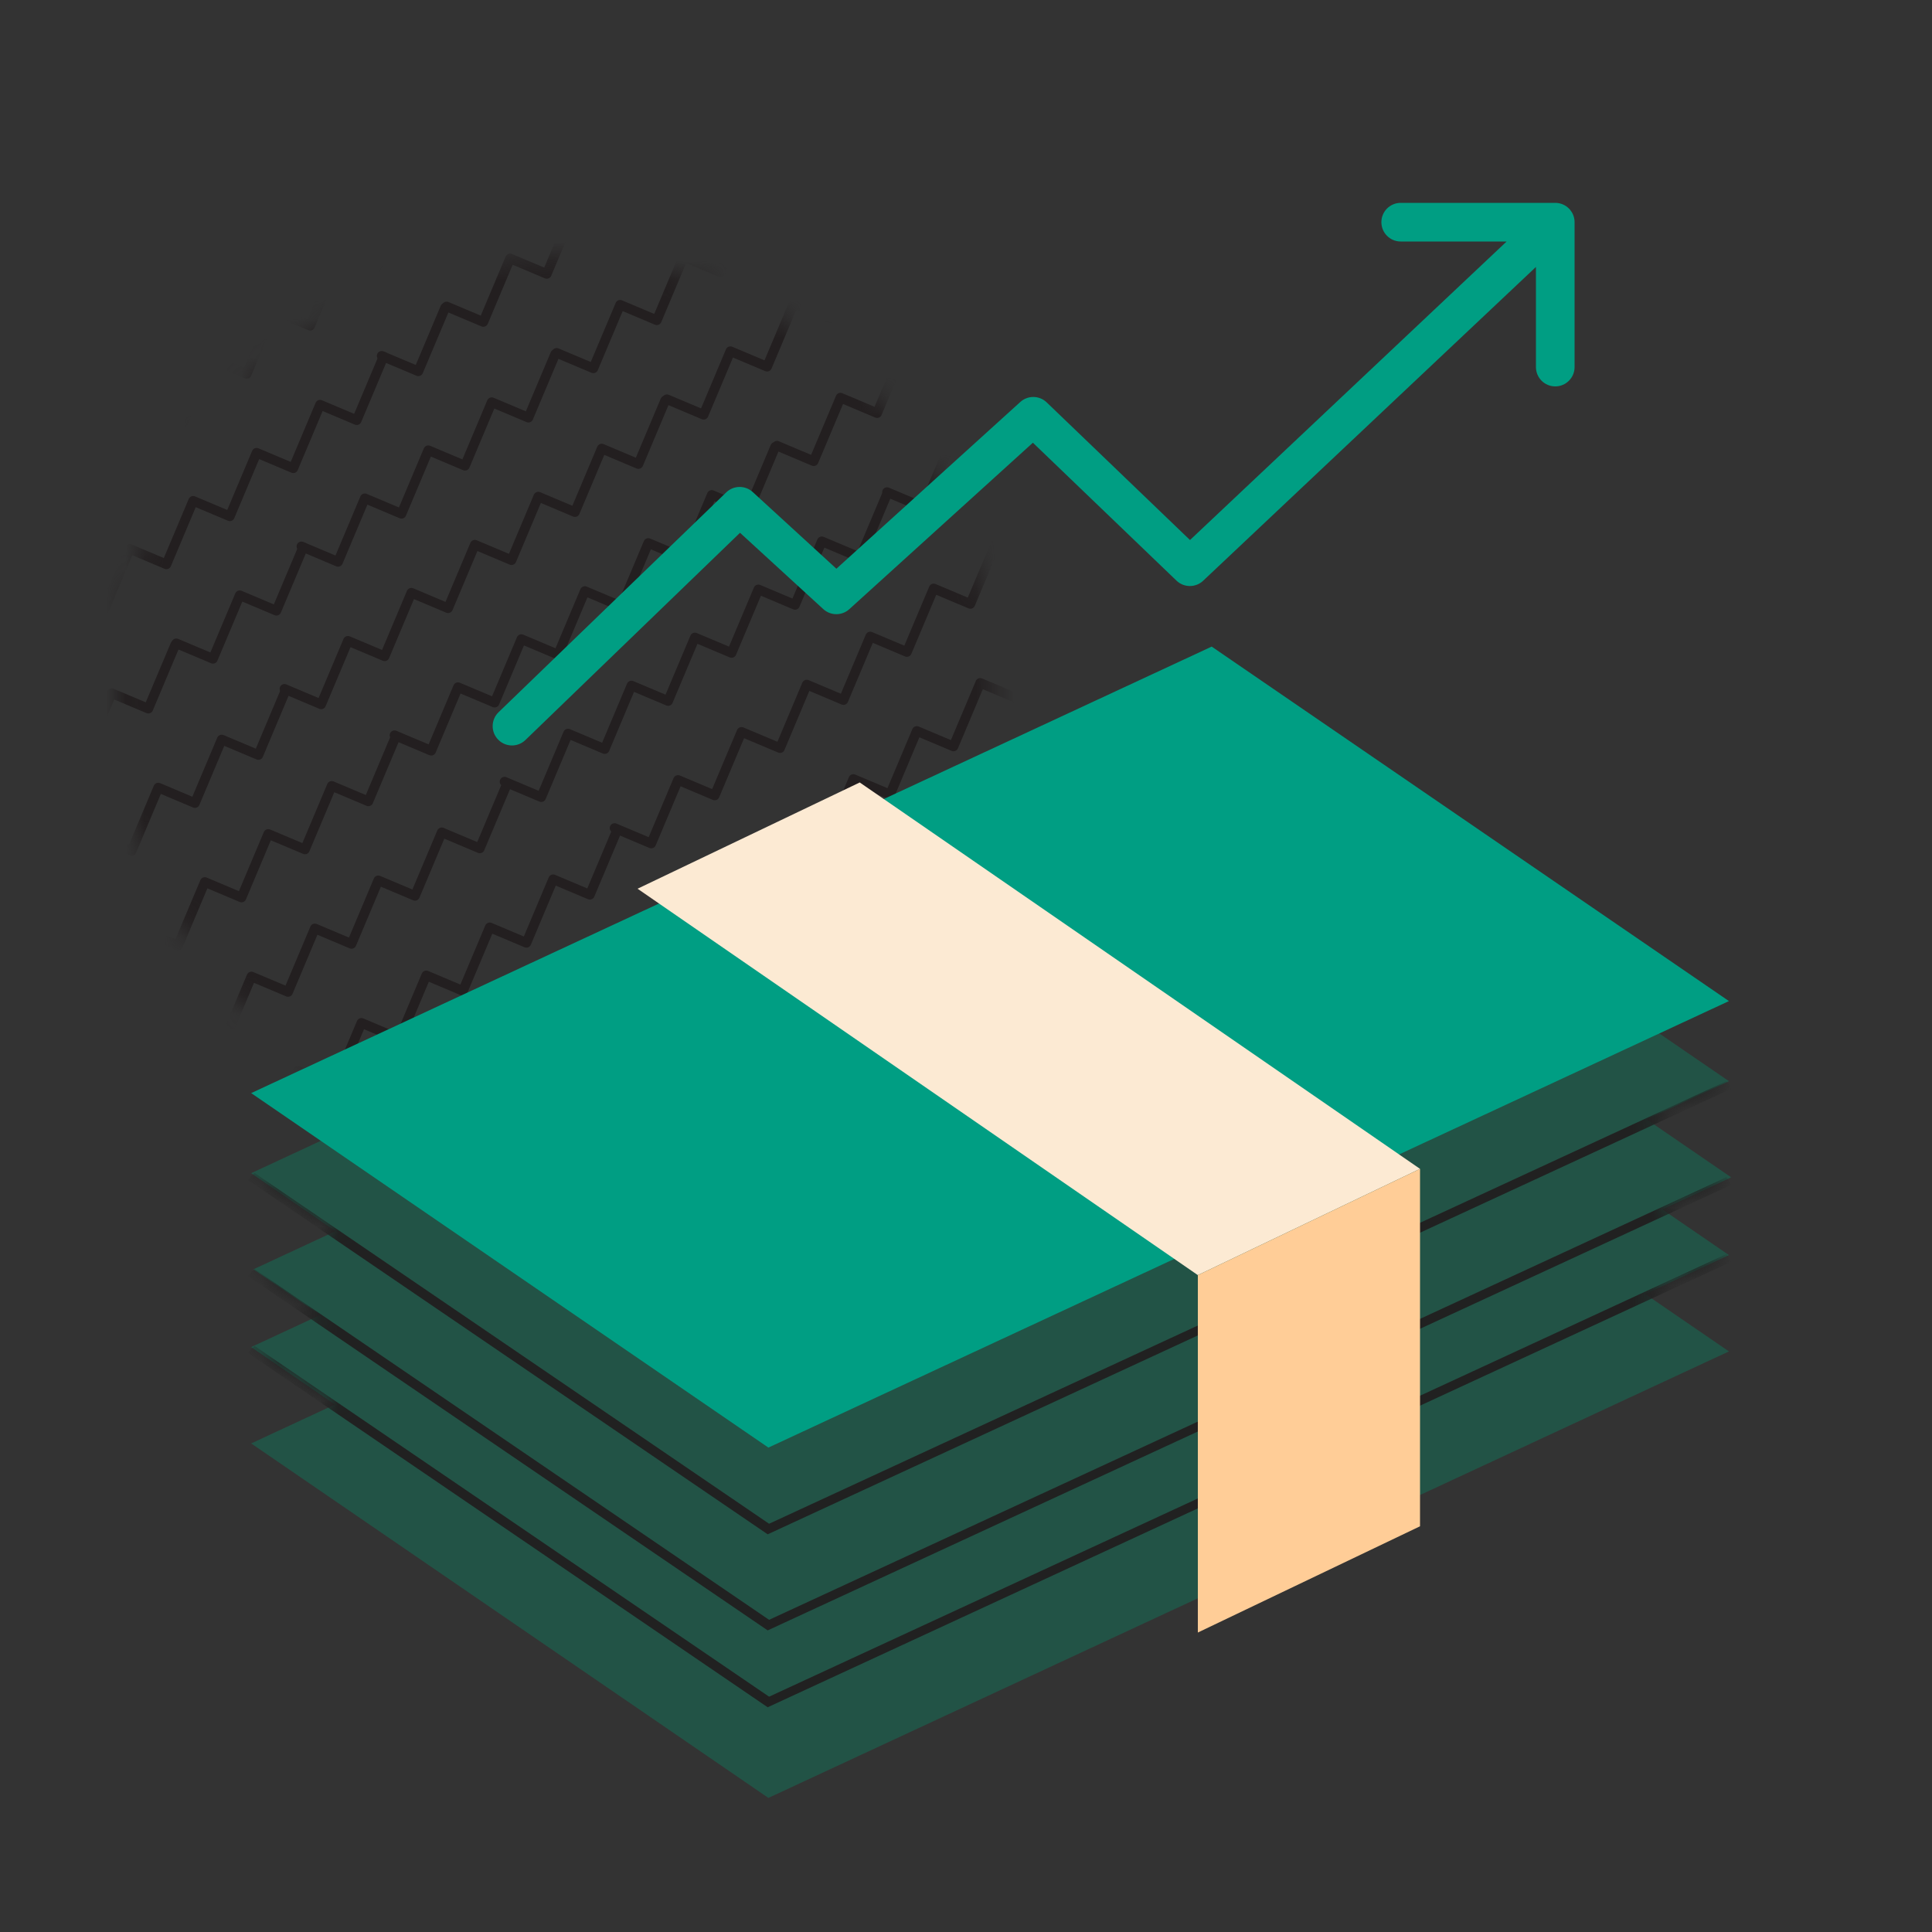 <svg width="100" height="100" viewBox="0 0 100 100" fill="none" xmlns="http://www.w3.org/2000/svg">
<rect x="0" y="0" width="100" height="100" fill="#333333" stroke="none"/>
<mask id="mask0" style="mask-type:alpha" maskUnits="userSpaceOnUse" x="6" y="13" width="46" height="46">
<circle cx="28.75" cy="36.025" r="22.75" fill="#C4C4C4"/>
</mask>
<g mask="url(#mask0)">
<path d="M-6.632 65.487L-4.735 66.287L-3.349 62.999L-1.45 63.799L-0.064 60.512L1.834 61.312L3.22 58.024L5.119 58.824L6.504 55.537" stroke="#231F20" stroke-width="0.5" stroke-miterlimit="10" stroke-linecap="round" stroke-linejoin="round"/>
<path d="M-7.506 72.869L-5.607 73.669L-4.221 70.381L-2.323 71.181L-0.937 67.894L0.962 68.694L2.348 65.406L4.246 66.206L5.632 62.919L7.529 63.718L8.915 60.43L10.814 61.231L12.199 57.943" stroke="#231F20" stroke-width="0.5" stroke-miterlimit="10" stroke-linecap="round" stroke-linejoin="round"/>
<path d="M-1.81 75.267L0.088 76.067L1.474 72.779L3.371 73.579L4.757 70.291L6.656 71.091L8.041 67.803L9.94 68.604L11.326 65.316L13.225 66.116L14.61 62.828L16.507 63.628L17.893 60.34" stroke="#231F20" stroke-width="0.5" stroke-miterlimit="10" stroke-linecap="round" stroke-linejoin="round"/>
<path d="M-4.073 43.342L-2.176 44.142L-0.791 40.854L1.108 41.654L2.494 38.366L4.393 39.166L5.778 35.879L7.677 36.679L9.063 33.391" stroke="#231F20" stroke-width="0.5" stroke-miterlimit="10" stroke-linecap="round" stroke-linejoin="round"/>
<path d="M-4.945 50.716L-3.047 51.517L-1.661 48.229L0.238 49.029L1.623 45.741L3.522 46.542L4.908 43.254L6.807 44.054L8.192 40.766L10.089 41.566L11.475 38.278L13.374 39.078L14.759 35.791" stroke="#231F20" stroke-width="0.5" stroke-miterlimit="10" stroke-linecap="round" stroke-linejoin="round"/>
<path d="M0.749 53.117L2.648 53.917L4.034 50.629L5.931 51.429L7.317 48.141L9.215 48.941L10.601 45.653L12.5 46.454L13.885 43.166L15.784 43.966L17.17 40.678L19.067 41.478L20.453 38.19" stroke="#231F20" stroke-width="0.5" stroke-miterlimit="10" stroke-linecap="round" stroke-linejoin="round"/>
<path d="M6.445 55.519L8.343 56.319L9.729 53.031L11.628 53.832L13.014 50.544L14.911 51.343L16.296 48.056L18.195 48.856L19.581 45.568L21.479 46.368L22.865 43.081" stroke="#231F20" stroke-width="0.5" stroke-miterlimit="10" stroke-linecap="round" stroke-linejoin="round"/>
<path d="M12.139 57.919L14.038 58.719L15.424 55.431L17.322 56.232L18.708 52.944" stroke="#231F20" stroke-width="0.5" stroke-miterlimit="10" stroke-linecap="round" stroke-linejoin="round"/>
<path d="M18.781 52.975L20.678 53.775L22.063 50.487L23.962 51.288L25.348 48L27.247 48.8L28.632 45.512L30.531 46.312L31.917 43.025" stroke="#231F20" stroke-width="0.5" stroke-miterlimit="10" stroke-linecap="round" stroke-linejoin="round"/>
<path d="M17.904 60.346L19.803 61.147L21.189 57.859L23.087 58.659L24.473 55.371L26.372 56.172L27.758 52.884L29.656 53.684L31.042 50.396L32.939 51.196L34.325 47.908L36.224 48.708L37.609 45.421" stroke="#231F20" stroke-width="0.5" stroke-miterlimit="10" stroke-linecap="round" stroke-linejoin="round"/>
<path d="M23.601 62.751L25.5 63.551L26.886 60.263L28.783 61.062L30.169 57.775L32.067 58.575L33.453 55.287L35.352 56.087L36.737 52.8L38.636 53.6L40.022 50.312L41.919 51.112L43.305 47.824" stroke="#231F20" stroke-width="0.5" stroke-miterlimit="10" stroke-linecap="round" stroke-linejoin="round"/>
<path d="M29.296 65.151L31.195 65.951L32.581 62.663L34.48 63.463L35.865 60.176L37.762 60.975L39.148 57.687L41.047 58.488L42.432 55.2L44.331 56L45.717 52.712" stroke="#231F20" stroke-width="0.5" stroke-miterlimit="10" stroke-linecap="round" stroke-linejoin="round"/>
<path d="M22.937 43.113L24.834 43.913L26.22 40.625" stroke="#231F20" stroke-width="0.5" stroke-miterlimit="10" stroke-linecap="round" stroke-linejoin="round"/>
<path d="M41.409 62.51L43.306 63.31L44.692 60.022L46.591 60.822L47.977 57.535L49.875 58.335L51.261 55.047L53.16 55.847L54.545 52.559" stroke="#231F20" stroke-width="0.5" stroke-miterlimit="10" stroke-linecap="round" stroke-linejoin="round"/>
<path d="M40.535 69.887L42.433 70.688L43.819 67.4L45.718 68.2L47.103 64.912L49.002 65.713L50.388 62.425L52.286 63.225L53.672 59.937L55.569 60.737L56.955 57.449L58.854 58.249L60.239 54.962" stroke="#231F20" stroke-width="0.5" stroke-miterlimit="10" stroke-linecap="round" stroke-linejoin="round"/>
<path d="M46.229 72.287L48.128 73.088L49.514 69.8L51.411 70.6L52.797 67.312L54.695 68.112L56.081 64.824L57.98 65.624L59.365 62.337L61.264 63.137L62.65 59.849L64.547 60.649L65.933 57.361" stroke="#231F20" stroke-width="0.5" stroke-miterlimit="10" stroke-linecap="round" stroke-linejoin="round"/>
<path d="M45.565 52.648L47.462 53.447L48.848 50.16" stroke="#231F20" stroke-width="0.5" stroke-miterlimit="10" stroke-linecap="round" stroke-linejoin="round"/>
<path d="M38.476 37.922L40.373 38.722L41.758 35.434L43.657 36.234L45.043 32.947L46.941 33.747L48.327 30.459L50.226 31.259L51.612 27.971" stroke="#231F20" stroke-width="0.5" stroke-miterlimit="10" stroke-linecap="round" stroke-linejoin="round"/>
<path d="M37.6 45.297L39.499 46.098L40.884 42.81L42.783 43.61L44.169 40.322L46.068 41.123L47.453 37.835L49.352 38.635L50.738 35.347L52.635 36.147L54.02 32.859L55.919 33.659L57.305 30.372" stroke="#231F20" stroke-width="0.5" stroke-miterlimit="10" stroke-linecap="round" stroke-linejoin="round"/>
<path d="M43.295 47.699L45.194 48.5L46.58 45.212L48.477 46.011L49.863 42.724L51.761 43.524L53.147 40.236L55.046 41.036L56.432 37.749L58.33 38.549L59.716 35.261L61.613 36.061L62.999 32.773" stroke="#231F20" stroke-width="0.5" stroke-miterlimit="10" stroke-linecap="round" stroke-linejoin="round"/>
<path d="M48.99 50.102L50.889 50.902L52.275 47.614L54.173 48.414L55.559 45.127L57.456 45.926L58.842 42.638L60.74 43.439L62.126 40.151L64.025 40.951L65.411 37.663" stroke="#231F20" stroke-width="0.5" stroke-miterlimit="10" stroke-linecap="round" stroke-linejoin="round"/>
<path d="M42.63 28.058L44.527 28.857L45.913 25.57" stroke="#231F20" stroke-width="0.5" stroke-miterlimit="10" stroke-linecap="round" stroke-linejoin="round"/>
<path d="M-7.084 18.724L-5.187 19.523L-3.801 16.235L-1.903 17.035L-0.517 13.748L1.382 14.548L2.767 11.26L4.666 12.06L6.052 8.773" stroke="#231F20" stroke-width="0.5" stroke-miterlimit="10" stroke-linecap="round" stroke-linejoin="round"/>
<path d="M-7.96 26.099L-6.061 26.899L-4.676 23.611L-2.777 24.411L-1.391 21.124L0.508 21.924L1.893 18.636L3.792 19.436L5.178 16.149L7.075 16.948L8.461 13.66L10.359 14.461L11.745 11.173" stroke="#231F20" stroke-width="0.5" stroke-miterlimit="10" stroke-linecap="round" stroke-linejoin="round"/>
<path d="M-2.264 28.498L-0.365 29.299L1.021 26.011L2.918 26.811L4.304 23.523L6.202 24.323L7.588 21.035L9.487 21.835L10.872 18.548L12.771 19.348L14.157 16.06L16.054 16.86L17.44 13.572" stroke="#231F20" stroke-width="0.5" stroke-miterlimit="10" stroke-linecap="round" stroke-linejoin="round"/>
<path d="M3.43 30.899L5.328 31.699L6.714 28.411L8.613 29.211L9.998 25.924L11.896 26.723L13.281 23.435L15.18 24.236L16.566 20.948L18.464 21.748L19.85 18.46" stroke="#231F20" stroke-width="0.5" stroke-miterlimit="10" stroke-linecap="round" stroke-linejoin="round"/>
<path d="M9.124 33.299L11.023 34.099L12.409 30.811L14.307 31.611L15.693 28.324" stroke="#231F20" stroke-width="0.5" stroke-miterlimit="10" stroke-linecap="round" stroke-linejoin="round"/>
<path d="M15.601 28.281L17.498 29.081L18.883 25.793L20.782 26.593L22.168 23.305L24.067 24.106L25.452 20.818L27.351 21.618L28.737 18.33" stroke="#231F20" stroke-width="0.5" stroke-miterlimit="10" stroke-linecap="round" stroke-linejoin="round"/>
<path d="M14.724 35.656L16.623 36.457L18.009 33.169L19.908 33.969L21.293 30.681L23.192 31.482L24.578 28.194L26.476 28.994L27.862 25.706L29.759 26.506L31.145 23.218L33.044 24.018L34.429 20.731" stroke="#231F20" stroke-width="0.5" stroke-miterlimit="10" stroke-linecap="round" stroke-linejoin="round"/>
<path d="M20.42 38.056L22.319 38.857L23.705 35.569L25.602 36.368L26.987 33.081L28.886 33.881L30.272 30.593L32.17 31.393L33.556 28.106L35.455 28.906L36.841 25.618L38.738 26.418L40.123 23.13" stroke="#231F20" stroke-width="0.5" stroke-miterlimit="10" stroke-linecap="round" stroke-linejoin="round"/>
<path d="M26.116 40.459L28.014 41.259L29.4 37.971L31.299 38.772L32.684 35.484L34.581 36.283L35.967 32.996L37.866 33.796L39.252 30.508L41.15 31.308L42.536 28.02" stroke="#231F20" stroke-width="0.5" stroke-miterlimit="10" stroke-linecap="round" stroke-linejoin="round"/>
<path d="M31.81 42.859L33.709 43.659L35.094 40.371L36.993 41.172L38.379 37.884" stroke="#231F20" stroke-width="0.5" stroke-miterlimit="10" stroke-linecap="round" stroke-linejoin="round"/>
<path d="M19.756 18.419L21.653 19.218L23.039 15.931" stroke="#231F20" stroke-width="0.5" stroke-miterlimit="10" stroke-linecap="round" stroke-linejoin="round"/>
<path d="M11.73 11.063L13.629 11.863L15.014 8.575L16.913 9.376L18.299 6.088L20.198 6.888L21.583 3.6L23.482 4.401L24.868 1.113L26.765 1.912L28.15 -1.375L30.049 -0.575L31.435 -3.863" stroke="#231F20" stroke-width="0.5" stroke-miterlimit="10" stroke-linecap="round" stroke-linejoin="round"/>
<path d="M17.425 13.461L19.324 14.261L20.71 10.973L22.607 11.773L23.992 8.485L25.891 9.285L27.277 5.998L29.176 6.798L30.561 3.51L32.46 4.31L33.846 1.022L35.743 1.822L37.129 -1.466" stroke="#231F20" stroke-width="0.5" stroke-miterlimit="10" stroke-linecap="round" stroke-linejoin="round"/>
<path d="M23.118 15.864L25.017 16.664L26.402 13.376L28.301 14.176L29.687 10.889L31.584 11.688L32.97 8.4L34.868 9.201L36.254 5.913L38.153 6.713L39.538 3.425" stroke="#231F20" stroke-width="0.5" stroke-miterlimit="10" stroke-linecap="round" stroke-linejoin="round"/>
<path d="M28.812 18.264L30.711 19.064L32.097 15.776L33.996 16.576L35.381 13.289" stroke="#231F20" stroke-width="0.5" stroke-miterlimit="10" stroke-linecap="round" stroke-linejoin="round"/>
<path d="M35.397 13.295L37.294 14.095L38.68 10.807L40.579 11.607L41.965 8.319L43.863 9.12L45.249 5.832L47.148 6.632L48.533 3.344" stroke="#231F20" stroke-width="0.5" stroke-miterlimit="10" stroke-linecap="round" stroke-linejoin="round"/>
<path d="M34.521 20.666L36.42 21.466L37.805 18.179L39.704 18.979L41.09 15.691L42.988 16.491L44.374 13.204L46.273 14.004L47.659 10.716L49.556 11.516L50.941 8.228L52.84 9.028L54.226 5.74" stroke="#231F20" stroke-width="0.5" stroke-miterlimit="10" stroke-linecap="round" stroke-linejoin="round"/>
<path d="M40.217 23.07L42.116 23.871L43.502 20.583L45.399 21.383L46.785 18.095L48.683 18.895L50.069 15.607L51.968 16.407L53.353 13.12L55.252 13.92L56.638 10.632L58.535 11.432L59.921 8.144" stroke="#231F20" stroke-width="0.5" stroke-miterlimit="10" stroke-linecap="round" stroke-linejoin="round"/>
<path d="M45.912 25.471L47.81 26.271L49.196 22.983L51.095 23.783L52.481 20.496L54.378 21.295L55.764 18.007L57.662 18.808L59.048 15.52L60.947 16.32L62.332 13.032" stroke="#231F20" stroke-width="0.5" stroke-miterlimit="10" stroke-linecap="round" stroke-linejoin="round"/>
<path d="M51.606 27.871L53.505 28.671L54.891 25.383L56.789 26.183L58.175 22.896" stroke="#231F20" stroke-width="0.5" stroke-miterlimit="10" stroke-linecap="round" stroke-linejoin="round"/>
</g>
<path fill-rule="evenodd" clip-rule="evenodd" d="M81.425 11.12C81.387 11.026 81.333 10.937 81.265 10.856C81.248 10.835 81.229 10.815 81.21 10.796C81.119 10.704 81.014 10.633 80.902 10.584C80.779 10.53 80.643 10.5 80.5 10.5H80.5C80.5 10.5 80.5 10.5 80.5 10.5H72.5C71.948 10.5 71.5 10.948 71.5 11.5C71.5 12.052 71.948 12.5 72.5 12.5H77.982L61.594 27.952L54.175 20.826C53.796 20.462 53.2 20.454 52.81 20.807L43.292 29.437L38.961 25.467C38.571 25.11 37.971 25.118 37.591 25.485L25.805 36.865C25.408 37.249 25.397 37.882 25.781 38.279C26.164 38.677 26.797 38.688 27.195 38.304L38.303 27.577L42.613 31.527C42.994 31.876 43.578 31.878 43.96 31.531L53.462 22.915L60.895 30.054C61.279 30.423 61.886 30.426 62.274 30.06L79.5 13.817V19C79.5 19.552 79.948 20 80.5 20C81.052 20 81.5 19.552 81.5 19V11.5C81.5 11.365 81.473 11.237 81.425 11.12Z" fill="#009E83"/>
<path fill-rule="evenodd" clip-rule="evenodd" d="M89.489 55.962L62.717 37.613L13 60.724L17.373 63.721L13.116 65.7L16.568 68.066L13 69.724L17.337 72.696L13 74.712L39.772 93.06L89.489 69.949L85.153 66.977L89.489 64.962L86.037 62.596L89.605 60.938L85.232 57.941L89.489 55.962Z" fill="#225346"/>
<mask id="mask1" style="mask-type:alpha" maskUnits="userSpaceOnUse" x="13" y="37" width="77" height="57">
<path fill-rule="evenodd" clip-rule="evenodd" d="M89.489 55.962L62.717 37.613L13 60.724L17.373 63.721L13.116 65.7L16.568 68.066L13 69.724L17.337 72.696L13 74.712L39.772 93.06L89.489 69.949L85.153 66.977L89.489 64.962L86.037 62.596L89.605 60.938L85.232 57.941L89.489 55.962Z" fill="#225346"/>
</mask>
<g mask="url(#mask1)">
<path fill-rule="evenodd" clip-rule="evenodd" d="M39.808 78.869L89.366 55.956L89.611 56.356L39.735 79.416L12.827 61.073L13.173 60.712L39.808 78.869Z" fill="#212121"/>
<path fill-rule="evenodd" clip-rule="evenodd" d="M39.808 83.842L89.366 60.929L89.611 61.329L39.735 84.389L12.827 66.046L13.173 65.685L39.808 83.842Z" fill="#212121"/>
<path fill-rule="evenodd" clip-rule="evenodd" d="M39.808 87.82L89.366 64.907L89.611 65.308L39.735 88.368L12.827 70.025L13.173 69.664L39.808 87.82Z" fill="#212121"/>
</g>
<path d="M62.717 33.468L89.489 51.816L39.772 74.927L13 56.579L62.717 33.468Z" fill="#009E83"/>
<path d="M73.5 60.5L44.5 40.5L33 46L62 66L73.5 60.5Z" fill="#FCEAD3"/>
<path d="M62 84.5V66L73.5 60.5V79L62 84.5Z" fill="#FFCD97"/>
</svg>
